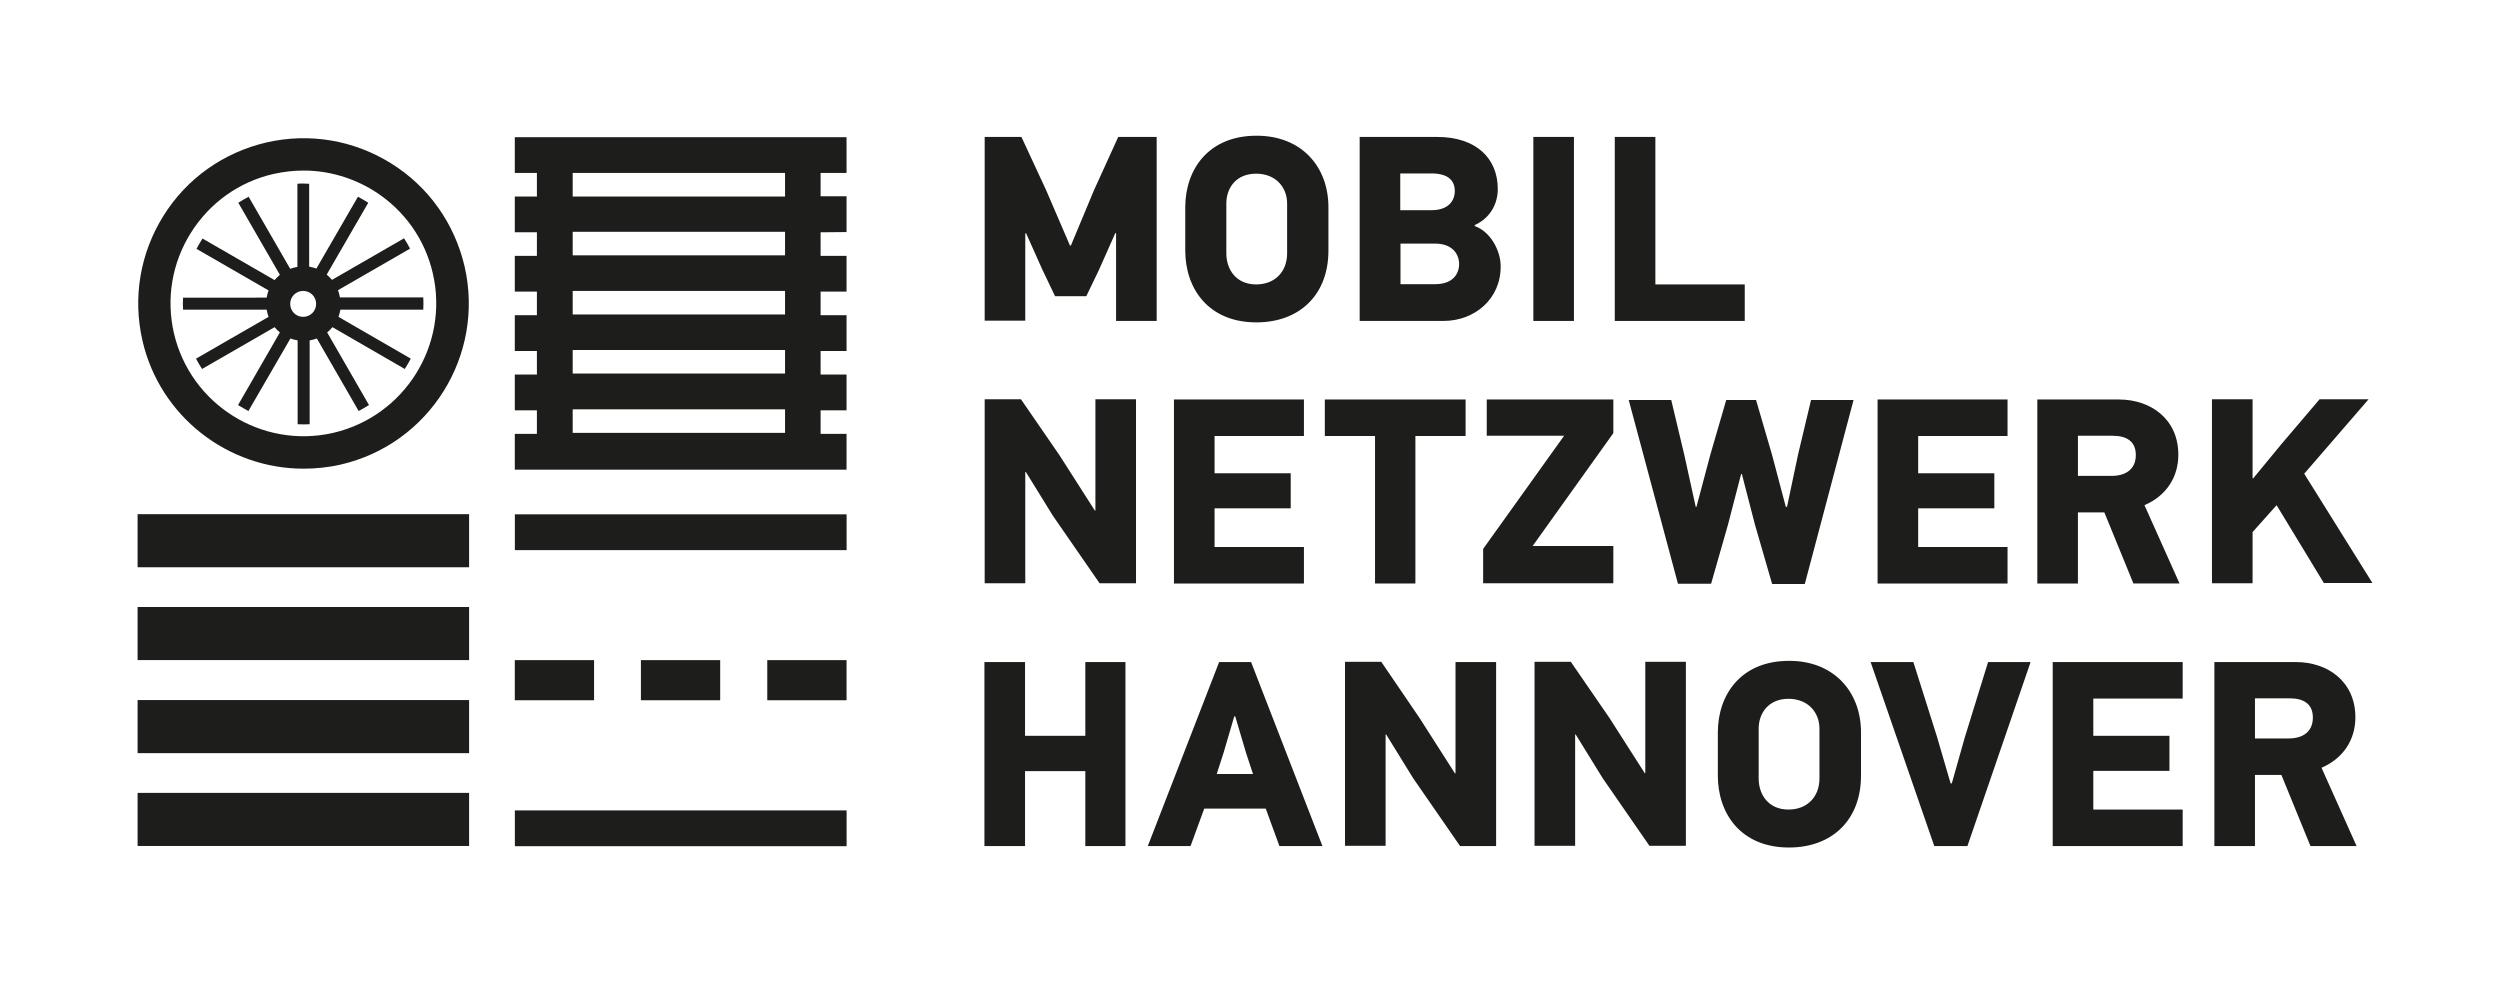 <?xml version="1.0" encoding="utf-8"?>
<!-- Generator: Adobe Illustrator 21.1.0, SVG Export Plug-In . SVG Version: 6.00 Build 0)  -->
<svg version="1.1" xmlns="http://www.w3.org/2000/svg" xmlns:xlink="http://www.w3.org/1999/xlink" x="0px" y="0px"
	 viewBox="0 0 1040.7 409.3" style="enable-background:new 0 0 1040.7 409.3;" xml:space="preserve">
<style type="text/css">
	.st0{fill:#1D1D1B;}
	.st1{fill:#FFFFFF;}
	.st2{fill:#079A9D;}
</style>
<g id="Ebene_6">
</g>
<g id="Ebene_7">
	<path class="st0" d="M352.4,96.6l0-14.9l-10.8,0V72l10.8,0l0-14.9l-138.1,0l0,14.9l9.2,0v9.8l-9.2,0l0,14.9l9.2,0v9.8l-9.2,0
		l0,14.9l9.2,0v9.8l-9.2,0l0,14.9l9.2,0l0,9.8l-9.2,0l0,14.9l9.2,0v9.8l-9.2,0l0,14.9l138.1,0l0-14.9l-10.8,0v-9.8l10.8,0l0-14.9
		l-10.8,0v-9.8l10.8,0l0-14.9l-10.8,0v-9.8l10.8,0l0-14.9l-10.8,0v-9.8L352.4,96.6z M238.4,72l88.4,0v9.8l-88.4,0V72z M326.8,180.2
		l-88.4,0v-9.8l88.4,0V180.2z M326.8,155.5l-88.4,0v-9.8l88.4,0L326.8,155.5z M326.8,130.9l-88.4,0v-9.8l88.4,0V130.9z M326.8,106.3
		l-88.4,0l0-9.8l88.4,0L326.8,106.3z"/>
	<g>
		<rect x="319.4" y="274.8" class="st0" width="33" height="16.7"/>
		<rect x="266.8" y="274.8" class="st0" width="33" height="16.7"/>
		<rect x="214.3" y="274.8" class="st0" width="33" height="16.7"/>
	</g>
	
		<rect x="214.3" y="337.4" transform="matrix(-1 -1.026388e-07 1.026388e-07 -1 566.727 689.656)" class="st0" width="138.1" height="14.9"/>
	
		<rect x="214.3" y="214.2" transform="matrix(-1 -1.026388e-07 1.026388e-07 -1 566.727 443.208)" class="st0" width="138.1" height="14.9"/>
	<g>
		<path class="st0" d="M464.6,133.6V97.1l-0.3-0.1l-6.9,15.5l-5.2,10.8h-13l-5.4-11.3l-6.7-15l-0.3,0.3v36.2h-16.9V57h15.3
			l10.3,22.2l9.9,23h0.4l9.6-23L465.5,57h16v76.6H464.6z"/>
		<path class="st0" d="M553,86.3v18c0,18.3-11.9,29.9-30,29.9c-19.9,0-29.6-14-29.6-29.9v-18c0-15.8,9.7-29.8,29.6-29.8
			C541.5,56.4,553,69.1,553,86.3z M510.5,84.7v20.8c0,6.6,4,12.9,12.4,12.9c8.1,0,12.9-5.6,12.9-12.9V84.7c0-6.7-4.7-12.4-12.9-12.4
			C514.4,72.3,510.5,78.4,510.5,84.7z"/>
		<path class="st0" d="M600.9,133.6H566V57h32.2c16.3,0,25.3,8.9,25.3,21.7c0,5.5-2.6,11.8-9.6,15v0.4c6.9,2.5,10.8,10.6,10.8,16.7
			C624.8,124.5,613.8,133.6,600.9,133.6z M595.9,72.2h-13v15.3h13c7,0,9.7-3.9,9.7-8C605.6,75.3,603,72.2,595.9,72.2z M597.4,101.4
			H583v16.9h14.4c7.1,0,10-4,10-8.4C607.4,105.7,604.5,101.4,597.4,101.4z"/>
		<path class="st0" d="M638.3,133.6V57h16.9v76.6H638.3z"/>
		<path class="st0" d="M672.2,133.6V57h16.9v61.4h37.2v15.2H672.2z"/>
		<path class="st0" d="M457.8,242.9l-19.5-28.2L427,196.4l-0.2,0.1v46.3h-16.9v-76.6h15.1l16.1,23.4l14.7,23l0.2-0.1v-46.3h16.9
			v76.6H457.8z"/>
		<path class="st0" d="M488.7,242.9v-76.6h54.1v15.2h-37.2V197h31.7v14.6h-31.7v16.1h37.2v15.2H488.7z"/>
		<path class="st0" d="M589.2,181.5v61.4h-16.8v-61.4h-20.9v-15.2h58.6v15.2H589.2z"/>
		<path class="st0" d="M617.4,242.9v-14.4l33.7-47.1h-32.2v-15.1h52.7v14L638,227.3h33.6v15.5H617.4z"/>
		<path class="st0" d="M751.3,243.1h-13.6l-7.2-24.9l-5.4-20.9h-0.3l-5.5,21.2l-7,24.5h-13.8L678,166.5h17.7l5.4,22.7l4.8,21.8h0.3
			l5.8-21.8l6.6-22.7H731l6.6,22.6l5.8,21.9h0.5l4.6-21.8l5.4-22.7h17.7L751.3,243.1z"/>
		<path class="st0" d="M781.6,242.9v-76.6h54.1v15.2h-37.2V197h31.7v14.6h-31.7v16.1h37.2v15.2H781.6z"/>
		<path class="st0" d="M888.1,242.9L876,213.3h-11v29.6h-16.9v-76.6h33.9c13.4,0,24.8,8.2,24.8,23c0,9.1-4.8,17-14.1,21l14.6,32.6
			H888.1z M879.5,181.4H865v16.7h14c6.2,0,10.1-3,10.1-8.7C889.1,183.7,885.2,181.4,879.5,181.4z"/>
		<path class="st0" d="M967.5,242.9l-19.8-32.6l-10,11.2v21.3h-16.9v-76.6h16.9v32.8l0.2,0.2l11.7-14.2l16-18.8H986l-26.8,31
			l28.4,45.5H967.5z"/>
		<path class="st0" d="M451.8,352.2v-31.2h-25.1v31.2h-16.9v-76.6h16.9v30.7h25.1v-30.7h16.7v76.6H451.8z"/>
		<path class="st0" d="M532.6,352.2l-5.7-15.6h-25.6l-5.7,15.6h-17.8l29.7-76.6h13.3l29.7,76.6H532.6z M518.7,313.4l-4.5-15.2h-0.4
			l-4.4,15l-2.9,9h15.1L518.7,313.4z"/>
		<path class="st0" d="M607.8,352.2L588.3,324L577,305.7l-0.2,0.1v46.3h-16.9v-76.6h15.1L591,299l14.7,23l0.2-0.1v-46.3h16.9v76.6
			H607.8z"/>
		<path class="st0" d="M686.7,352.2L667.2,324l-11.3-18.3l-0.2,0.1v46.3h-16.9v-76.6h15.1l16.1,23.4l14.7,23l0.2-0.1v-46.3h16.9
			v76.6H686.7z"/>
		<path class="st0" d="M774.7,304.9v18c0,18.3-11.9,29.9-30,29.9c-19.9,0-29.6-14-29.6-29.9v-18c0-15.8,9.7-29.8,29.6-29.8
			C763.1,275,774.7,287.7,774.7,304.9z M732.1,303.3v20.8c0,6.6,4,12.9,12.4,12.9c8.1,0,12.9-5.6,12.9-12.9v-20.8
			c0-6.7-4.7-12.4-12.9-12.4C736.1,290.9,732.1,297,732.1,303.3z"/>
		<path class="st0" d="M819,352.2h-13.8l-26.5-76.6h17.8l9.8,31l5.7,19.5h0.5l5.4-19.1l9.7-31.4h17.7L819,352.2z"/>
		<path class="st0" d="M854.5,352.2v-76.6h54.1v15.2h-37.2v15.5h31.7v14.6h-31.7V337h37.2v15.2H854.5z"/>
		<path class="st0" d="M961.8,352.2l-12.1-29.6h-11v29.6h-16.9v-76.6h33.9c13.4,0,24.8,8.2,24.8,23c0,9.1-4.8,17-14.1,21l14.6,32.6
			H961.8z M953.2,290.7h-14.5v16.7h14c6.2,0,10.1-3,10.1-8.7C962.8,293,958.9,290.7,953.2,290.7z"/>
	</g>
	<g>
		<path class="st0" d="M176.2,128.8c0.1-1.6,0.1-3.3,0-5h-34.7c-0.2-1-0.4-2-0.8-3l30-17.3c-0.8-1.5-1.6-2.9-2.5-4.3l-30,17.3
			c-0.7-0.8-1.4-1.5-2.2-2.2l17.3-29.9c-1.4-0.9-2.8-1.7-4.3-2.5l-17.3,29.9c-1-0.4-2-0.6-3-0.8V76.5c-0.8,0-1.7-0.1-2.5-0.1
			c-0.8,0-1.6,0-2.4,0.1v34.6c-1,0.2-2,0.4-3,0.8l-17.3-30c-1.5,0.8-2.9,1.6-4.3,2.5l17.3,30c-0.8,0.7-1.5,1.4-2.2,2.2l-30-17.3
			c-0.2,0.3-0.3,0.5-0.5,0.8c-0.7,1.2-1.4,2.3-2,3.5l30,17.3c-0.4,1-0.6,2-0.8,3H76.2c-0.1,1.7-0.1,3.3,0,5H111c0.2,1,0.4,2,0.8,3
			l-30.2,17.4c0.8,1.5,1.6,2.9,2.5,4.3l30.2-17.4c0.7,0.8,1.4,1.5,2.2,2.2l-17.4,30.2c0.2,0.1,0.4,0.3,0.6,0.4
			c1.2,0.7,2.4,1.4,3.7,2.1l17.5-30.2c1,0.4,2,0.6,3,0.8v34.9c1.7,0.1,3.3,0.1,5,0v-34.9c1-0.2,2-0.4,3-0.8l17.4,30.2
			c1.5-0.8,2.9-1.6,4.3-2.5l-17.4-30.2c0.8-0.7,1.5-1.4,2.2-2.2l30.1,17.4c0.9-1.4,1.7-2.8,2.5-4.3l-30.1-17.4c0.4-1,0.6-2,0.8-3
			H176.2z M126.2,131.9c-3,0-5.4-2.4-5.4-5.4c0-3,2.4-5.4,5.4-5.4c3,0,5.4,2.4,5.4,5.4C131.6,129.5,129.2,131.9,126.2,131.9z"/>
		<path class="st0" d="M126.3,195.1c-31.3,0-59.7-21.6-67-53.3c-4.1-17.9-1-36.3,8.7-51.9c9.7-15.6,25-26.4,42.9-30.6
			c17.9-4.1,36.3-1,51.9,8.7c15.6,9.7,26.4,25,30.6,42.9c8.5,37-14.6,74-51.6,82.5C136.6,194.6,131.4,195.1,126.3,195.1z M126.4,71
			c-4.2,0-8.4,0.5-12.5,1.4c-14.4,3.3-26.6,12-34.5,24.6c-7.8,12.5-10.3,27.3-7,41.7c6.9,29.7,36.6,48.3,66.3,41.5
			c29.7-6.9,48.3-36.6,41.5-66.3c-3.3-14.4-12-26.6-24.6-34.5C146.7,73.9,136.6,71,126.4,71z"/>
	</g>
	<g>
		
			<rect x="57.3" y="252.8" transform="matrix(-1 -1.224647e-16 1.224647e-16 -1 252.579 527.582)" class="st0" width="138" height="22.1"/>
		
			<rect x="57.3" y="291.4" transform="matrix(-1 6.560274e-14 -6.560274e-14 -1 252.579 604.922)" class="st0" width="138" height="22.1"/>
		
			<rect x="57.3" y="330.1" transform="matrix(-1 -1.224647e-16 1.224647e-16 -1 252.579 682.262)" class="st0" width="138" height="22.1"/>
		
			<rect x="57.3" y="214.1" transform="matrix(-1 -1.224647e-16 1.224647e-16 -1 252.579 450.241)" class="st0" width="138" height="22.1"/>
	</g>
</g>
</svg>
